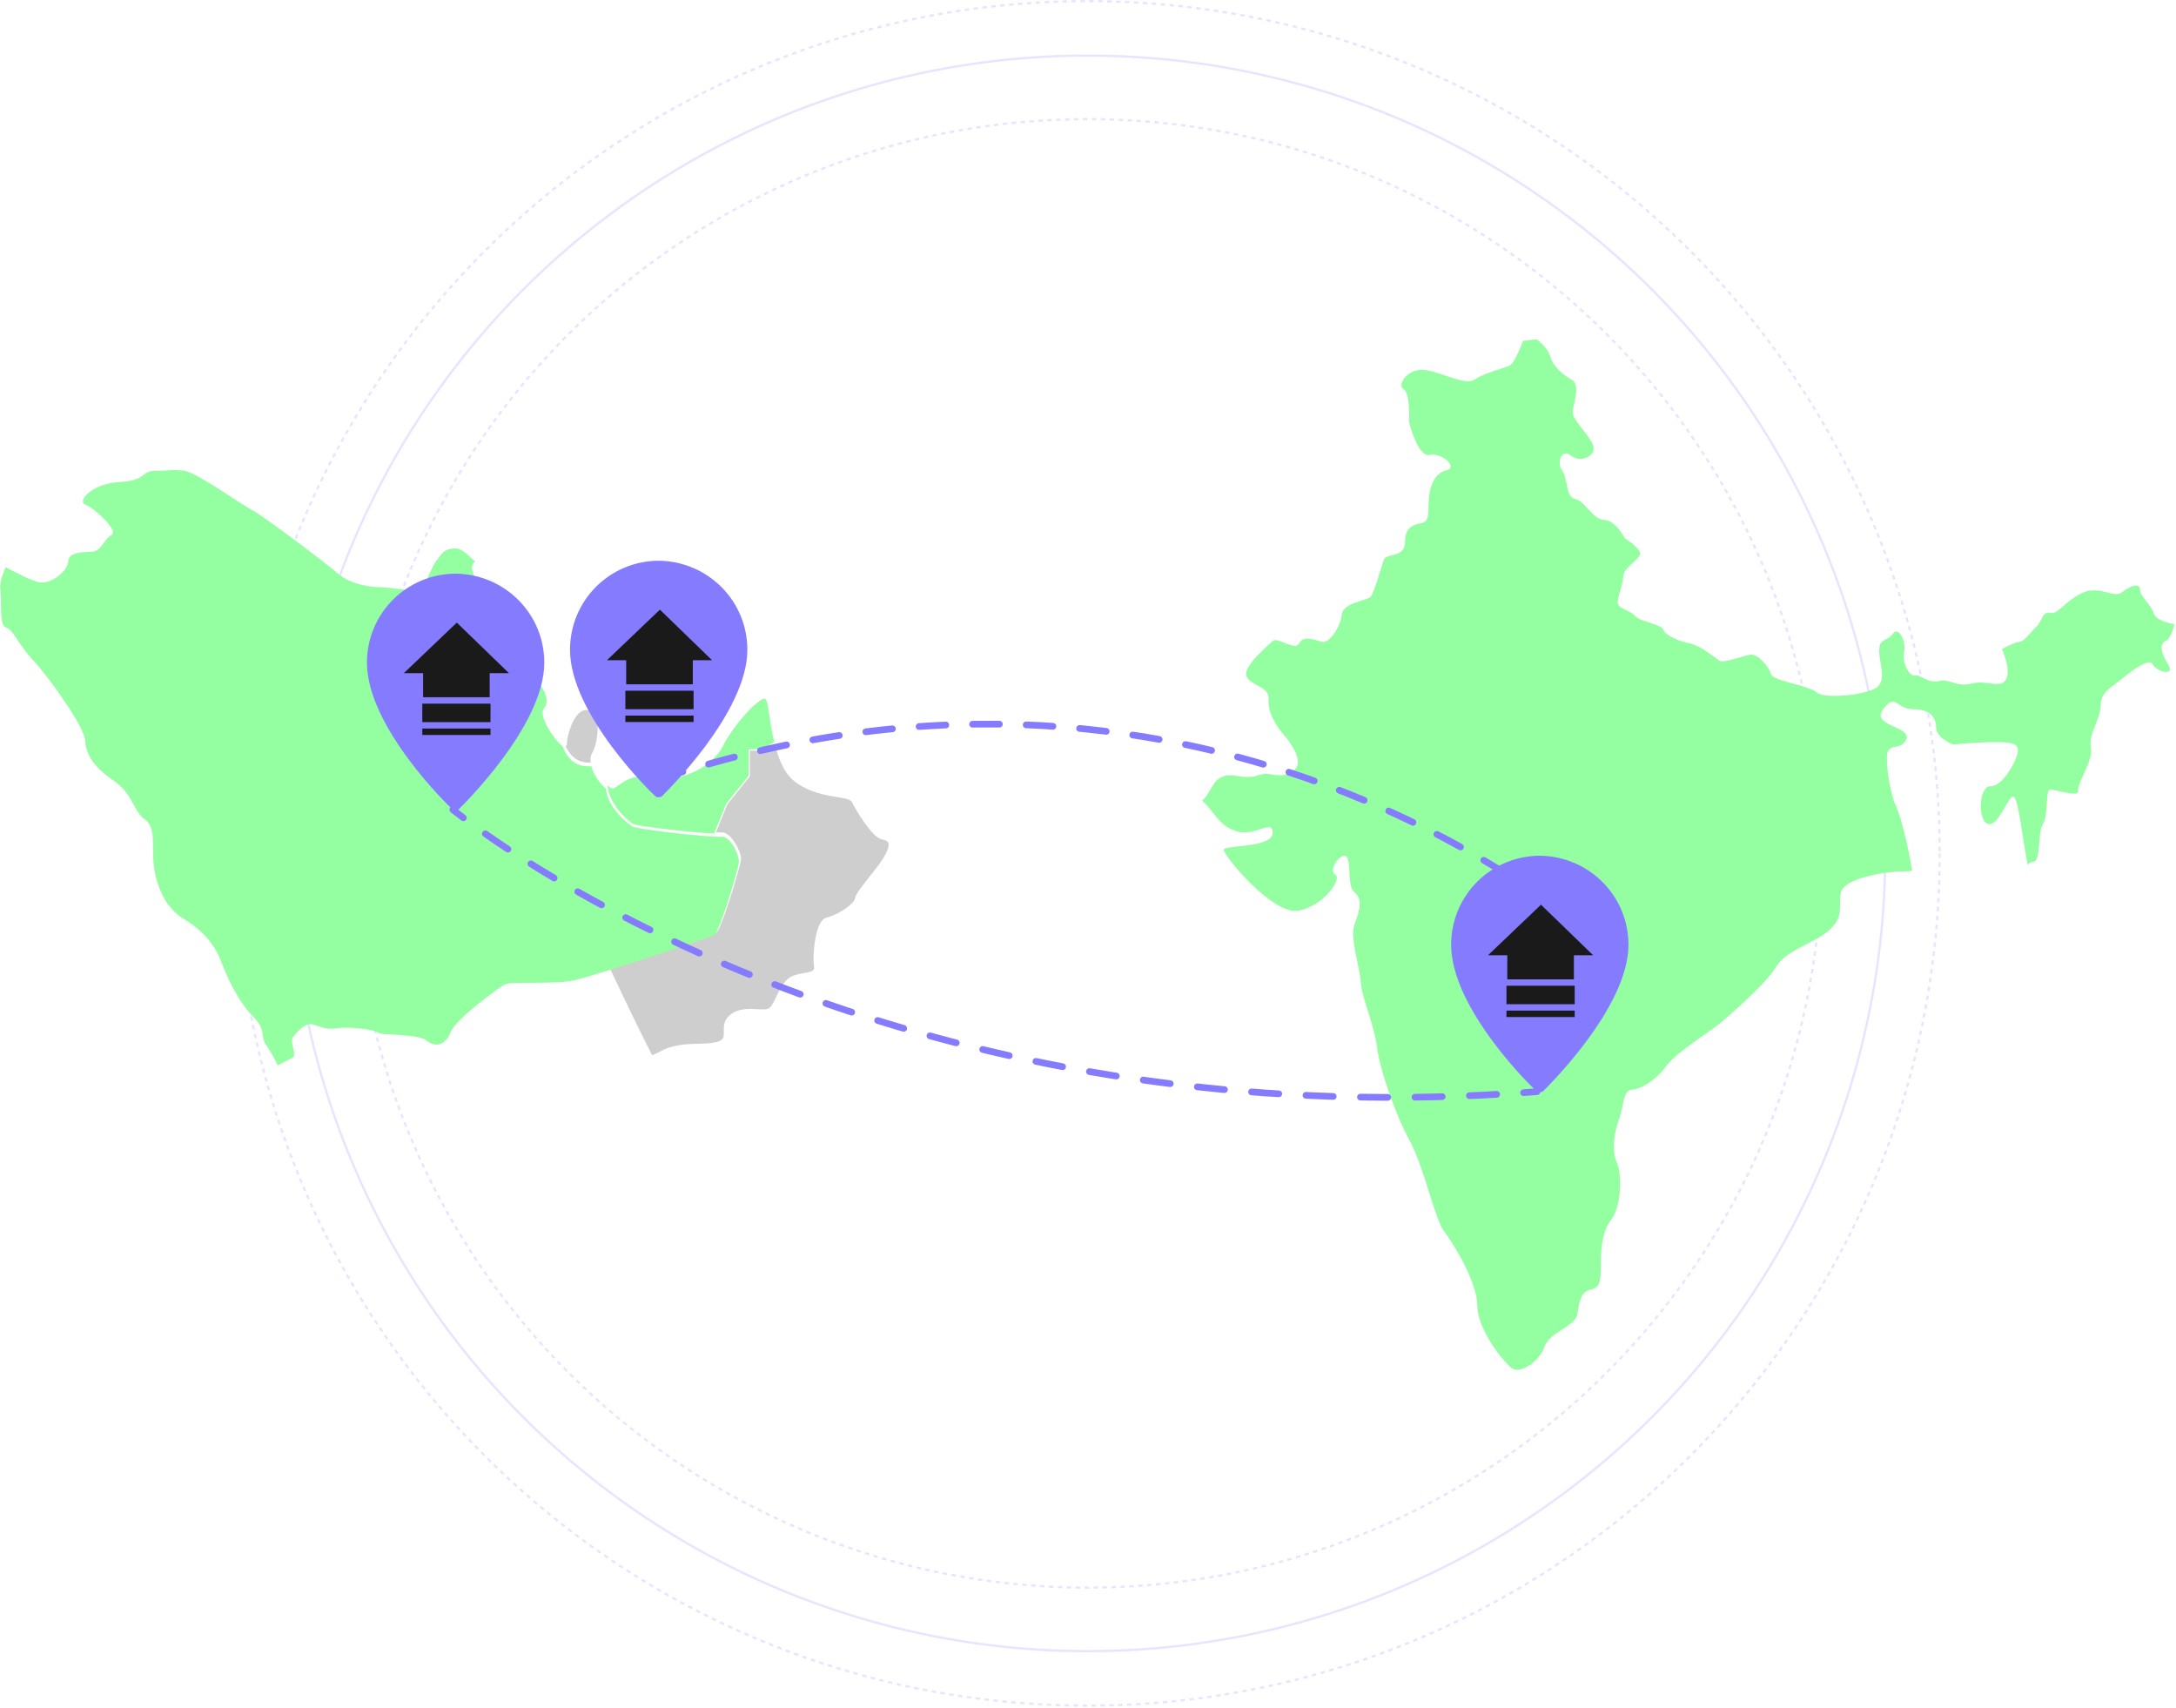 <svg xmlns="http://www.w3.org/2000/svg" width="975" height="765" viewBox="0 0 975 765" fill="none"><circle opacity="0.2" cx="487.311" cy="382.308" r="328.936" stroke="#847BFF" stroke-dasharray="2 2"></circle><circle opacity="0.2" cx="487.31" cy="382.308" r="357.406" stroke="#847BFF"></circle><circle opacity="0.2" cx="487.308" cy="382.308" r="381.808" stroke="#847BFF" stroke-dasharray="2 2"></circle><path d="M335.88 347.88L335.99 347.73V336.24L342.25 336.57H342.42L342.56 336.49L347.31 333.64C348.78 339.9 351.3 346.17 355.59 349.75H355.6C361.1 354.15 367.32 355.7 372.33 356.61C373.26 356.78 374.13 356.92 374.95 357.06C376.38 357.29 377.64 357.5 378.71 357.75C379.54 357.95 380.22 358.17 380.73 358.43C381.24 358.69 381.54 358.98 381.7 359.29C382.61 361.11 384.87 365.09 387.45 368.71C388.74 370.52 390.12 372.25 391.45 373.59C392.77 374.9 394.13 375.91 395.39 376.12C396.42 376.29 397.1 376.58 397.52 376.94C397.92 377.29 398.13 377.73 398.17 378.32C398.21 378.93 398.05 379.7 397.7 380.66C397.34 381.61 396.8 382.71 396.09 383.95C394.87 386.09 392.39 389.22 389.9 392.37C389.5 392.87 389.11 393.36 388.72 393.86C387.3 395.65 385.96 397.4 384.94 398.88C384.43 399.62 384 400.3 383.68 400.89C383.37 401.47 383.14 402.02 383.08 402.49C383.01 403.02 382.56 403.77 381.71 404.65C380.88 405.51 379.74 406.42 378.46 407.28C375.89 409.01 372.8 410.5 370.55 411.02C369.03 411.35 367.92 412.75 367.11 414.48C366.29 416.25 365.69 418.51 365.28 420.85C364.46 425.51 364.37 430.61 364.74 432.85C364.9 433.81 364.69 434.33 364.33 434.68C363.93 435.07 363.25 435.34 362.27 435.56C361.69 435.69 361.08 435.79 360.4 435.91C359.93 435.99 359.43 436.08 358.89 436.18C357.64 436.42 356.29 436.74 354.99 437.3C353.52 437.89 352.3 439.05 351.27 440.43C350.23 441.81 349.35 443.44 348.56 445.02C348.28 445.57 348.02 446.12 347.77 446.64C347.29 447.63 346.84 448.56 346.39 449.37C346.05 449.98 345.72 450.5 345.4 450.91C345.08 451.32 344.79 451.58 344.53 451.7H344.51L344.49 451.73C343.92 452.09 342.99 452.21 341.68 452.2C341.04 452.2 340.35 452.16 339.6 452.12H339.42C338.73 452.07 338 452.03 337.24 452.01C333.98 451.92 330.21 452.18 327.18 454.65C325.65 455.89 324.91 457.23 324.57 458.57C324.27 459.77 324.3 460.96 324.32 462C324.32 462.09 324.32 462.19 324.32 462.28C324.34 463.42 324.32 464.32 323.95 465.04C323.6 465.73 322.88 466.35 321.26 466.78C319.7 467.22 317.91 467.39 315.92 467.49C314.99 467.53 314.01 467.56 313.02 467.59H312.84C311.78 467.63 310.68 467.65 309.56 467.71C305.09 467.94 300.23 468.57 295.63 471.14C294.38 471.77 293.16 472.37 292.19 472.74C286.06 460.75 279.72 447.42 275.48 438.48C274.66 436.75 273.92 435.19 273.27 433.84C282.34 430.99 293.74 427.39 303.11 424.32C307.9 422.75 312.16 421.31 315.32 420.17C316.9 419.6 318.21 419.11 319.17 418.71C319.65 418.51 320.05 418.33 320.36 418.18C320.63 418.04 320.9 417.9 321.06 417.74C321.26 417.56 321.46 417.29 321.64 416.99C321.83 416.67 322.05 416.25 322.27 415.77C322.72 414.81 323.24 413.54 323.8 412.07C324.92 409.13 326.2 405.36 327.42 401.55C328.63 397.75 329.79 393.91 330.63 390.84C331.05 389.3 331.4 387.96 331.64 386.9C331.88 385.87 332.03 385.06 332.03 384.62C332.03 383.8 331.73 382.65 331.26 381.42C330.78 380.18 330.1 378.81 329.29 377.54C328.49 376.28 327.54 375.1 326.53 374.24C325.53 373.4 324.39 372.83 323.2 372.93H320.79L325.85 360.44L335.87 347.92L335.88 347.88Z" fill="#CECECE"></path><path d="M258.99 340.55C256.98 339.53 254.96 337.63 253.42 334.22C253.49 334.2 253.56 334.17 253.63 334.12C253.76 334.03 253.84 333.92 253.9 333.81C254 333.61 254.03 333.37 254.03 333.16C254.03 331.28 254.9 327.04 256.63 323.51C257.49 321.75 258.54 320.21 259.75 319.22C260.94 318.25 262.27 317.83 263.78 318.22C265.2 318.62 266.19 319.64 266.84 321.11C267.49 322.59 267.78 324.5 267.78 326.55C267.78 330.65 266.63 335.12 265.25 337.55C264.51 338.68 264.46 340.08 264.71 341.66C263.06 341.76 261 341.57 258.98 340.55H258.99Z" fill="#CECECE"></path><path d="M849.56 361.21C846.68 354.74 844.89 342.16 845.61 337.48C846.69 332.81 852.08 336.4 854.24 331.01C856.04 325.26 838.06 325.26 843.81 317.71C849.56 310.16 849.56 317.71 857.11 317.71C864.66 317.71 867.54 321.31 867.54 325.98C867.54 330.65 875.09 333.53 875.09 333.53C875.09 333.53 887.31 332.45 893.07 332.45C898.83 332.45 904.21 332.45 904.21 336.05C904.21 339.65 897.74 352.23 891.99 352.23C886.24 352.23 886.24 368.41 890.91 369.13C895.58 370.21 899.54 356.91 902.05 356.91C904.21 356.91 905.65 372.01 908.52 387.47C909.24 386.75 909.96 386.03 911.04 386.03C914.64 386.03 912.84 373.09 915.35 369.13C917.87 365.53 916.43 353.67 918.59 353.67C920.75 353.67 931.53 357.27 931.17 354.39C930.45 351.15 938 340.73 936.92 334.98C935.48 329.23 941.23 322.4 941.23 315.93C941.23 309.46 947.34 307.3 951.66 303.35C955.97 299.75 963.52 294.72 964.6 297.6C966.04 300.84 975.03 303.35 971.43 297.6C967.83 291.85 967.83 288.25 970.35 287.17C972.87 286.09 974.3 279.62 974.3 279.62C974.3 279.62 966.03 278.54 964.95 274.59C963.87 270.99 958.84 267.04 958.84 264.16C958.84 260.92 954.53 262.36 950.93 265.24C947.33 268.48 940.5 261.64 932.24 265.96C924.33 270.27 922.17 275.31 918.58 274.59C914.98 273.87 915.34 277.83 912.47 280.7C909.59 283.58 906.72 287.53 904.92 287.53C903.12 287.53 897.01 290.77 897.01 290.77C897.01 290.77 901.32 300.12 898.81 304.43C896.29 308.74 890.18 304.43 883.35 306.23C876.52 308.03 873.28 303.71 868.61 305.15C863.58 306.23 860.34 301.91 858.18 302.63C855.66 303.35 852.07 296.88 853.15 292.2C854.23 287.17 850.63 280.34 848.12 283.93C845.6 287.53 842.01 285.73 842.01 291.48C842.01 297.23 845.25 304.06 841.29 307.66C837.34 311.26 817.56 313.41 813.97 310.18C810.38 306.95 794.2 305.15 793.48 301.91C792.76 298.67 787.73 293.28 784.85 293.28C781.61 293.28 772.27 297.59 770.11 295.8C767.59 294 761.48 288.97 757.17 288.25C752.86 287.53 746.03 284.65 745.31 282.14C744.59 279.62 734.88 278.54 732.73 276.03C730.93 273.51 724.82 272.79 724.82 269.92C724.82 267.05 727.34 261.65 727.34 258.06C727.34 254.47 734.89 250.51 734.89 247.99C734.89 245.47 728.06 241.16 728.06 241.16C728.06 241.16 723.75 232.89 718.71 232.89C713.67 232.89 710.08 224.26 705.77 223.54C701.46 222.82 702.53 214.19 700.02 210.96C697.5 207.72 699.3 200.53 703.97 204.13C708.28 207.73 716.55 204.13 713.32 198.38C710.08 192.63 704.69 187.95 704.69 184.72C704.69 181.49 708.64 172.14 703.97 169.98C699.66 167.46 695.7 163.87 694.62 159.55C693.18 155.24 688.51 152 688.51 152L682.4 152.72C682.4 152.72 678.8 162.79 676.29 163.87C673.77 164.95 665.15 167.11 660.83 169.98C656.52 173.22 643.93 165.67 637.1 165.67C630.27 165.67 625.95 172.5 628.83 174.3C632.07 176.1 631.35 189.04 631.35 189.04C631.35 189.04 635.31 205.22 640.7 203.78C646.45 202.7 653.28 209.53 648.25 210.61C643.22 211.69 640.7 217.44 640.34 222.47C639.62 227.5 641.06 233.62 637.1 234.33C633.14 235.05 629.55 236.13 629.55 242.96C629.55 249.79 621.28 247.99 620.2 250.51C619.12 253.03 615.89 265.25 614.09 267.41C612.29 269.21 601.51 269.93 601.15 275.68C600.43 281.43 595.4 288.26 592.52 287.54C589.28 286.82 583.89 284.3 582.09 288.26C580.29 291.86 572.02 285.02 570.23 287.18C568.43 288.98 558.37 297.25 558.37 301.92C558.37 306.95 568.8 306.95 568.44 313.07C567.72 319.18 572.4 326.01 575.27 329.25C578.15 332.49 583.18 339.68 581.02 343.63C578.5 347.23 574.91 347.94 569.16 346.87C563.41 345.79 564.13 349.39 554.06 347.59C543.99 345.79 543.63 353.34 539.68 357.66C539.32 358.02 538.96 358.38 538.6 358.74C543.27 362.34 545.43 369.17 552.98 372.04C561.97 375.64 570.24 366.29 570.24 373.12C570.24 379.95 548.67 378.51 548.31 380.67C547.95 382.83 570.24 410.15 581.75 407.99C593.25 405.83 601.52 393.61 598.29 391.81C595.05 390.01 600.09 382.46 602.96 383.54C605.84 384.98 603.32 397.2 606.91 399.72C610.51 402.6 609.43 407.63 606.91 414.1C604.75 420.57 609.43 433.51 609.79 440.7C610.51 447.89 615.54 458.32 616.98 469.1C618.42 479.89 625.25 499.3 631.72 511.16C638.19 523.02 642.86 546.39 647.18 551.79C651.49 557.54 661.92 574.44 661.92 584.87C661.92 595.3 673.42 610.04 677.38 612.91C681.33 615.79 689.96 609.67 692.12 603.2C694.28 596.73 706.14 594.21 706.86 588.46C707.58 582.71 708.66 578.39 712.97 577.67C717.28 576.95 717.28 572.64 717.28 566.53C717.28 560.42 717.64 551.79 721.95 546.4C726.26 541.01 726.98 526.63 724.47 520.87C721.95 515.12 723.39 506.85 725.55 501.1C727.71 495.35 726.99 488.52 731.3 488.16C735.61 487.8 742.09 483.85 746.76 477.37C751.43 471.26 765.45 462.63 770.85 458.32C775.88 454.01 791.7 440.34 796.02 432.79C800.69 425.24 814 422.36 820.11 416.25C826.22 410.14 823.71 406.9 824.78 400.07C825.86 393.24 845.63 390.36 852.82 390.36C854.26 390.36 855.7 390.36 856.77 390C854.97 378.85 851.74 365.91 849.58 361.24L849.56 361.21Z" fill="#94FFA1"></path><path d="M198.11 266.3L206.38 273.13L218.96 273.85C216.08 266.66 211.41 256.59 211.41 254.08C211.41 253 212.13 252.28 212.85 251.56C208.54 247.61 206.38 245.09 202.42 245.81C197.75 246.53 197.39 249.4 195.23 251.56C194.15 253 190.92 260.19 188.76 265.58C193.79 265.94 198.11 266.66 198.11 266.3Z" fill="#94FFA1"></path><path d="M283.68 369.12C285.48 370.2 310.64 373.07 319.99 373.43L325.38 360.13L335.45 347.55V335.69H341.56L346.95 332.45C344.43 322.74 344.43 313.04 342.64 313.04C339.76 312.68 328.26 325.26 323.94 334.25C319.27 343.24 305.96 350.43 294.1 348.27C282.6 346.11 278.64 351.15 275.4 352.94C274.68 353.66 273.24 352.94 272.16 351.86C273.24 361.21 281.87 368.04 283.66 369.12H283.68Z" fill="#94FFA1"></path><path d="M198.11 266.29C198.11 266.29 174.02 263.05 170.07 263.05C166.47 263.05 157.13 261.97 151.37 256.94C145.62 251.91 118.29 231.41 113.62 228.9C108.59 226.38 88.09 211.64 82.7 210.92C76.95 210.2 76.59 210.92 69.76 210.92C62.93 210.92 66.16 215.23 53.58 215.95C41 216.67 34.53 224.58 38.12 226.02C41.72 227.1 53.58 237.88 49.98 239.68C46.38 241.48 45.67 247.23 40.63 247.23C35.59 247.23 30.56 247.95 30.56 251.54C30.56 255.13 23.73 261.61 17.98 260.89C14.74 260.53 7.91 256.94 2.52 254.06L0.72 258.73L0 263.04C1.08 266.28 -0.72 279.94 2.52 281.02C6.12 282.1 7.91 288.57 15.46 296.48C23.01 304.75 38.11 326.32 38.11 331.71C38.47 337.1 40.99 342.86 50.33 349.33C59.68 355.44 59.68 363.35 64.71 366.95C69.38 370.55 68.31 375.22 68.66 384.57C69.02 393.92 72.97 405.78 81.6 411.17C89.87 416.2 95.98 421.96 99.58 432.02C103.53 442.09 108.57 450.71 113.96 456.11C119.35 461.5 116.48 464.38 119.35 468.33C120.79 470.49 122.95 473.72 124.38 477.32C128.33 475.16 131.57 473.72 131.57 473.37C132.65 471.57 129.77 466.54 131.21 464.74C132.65 462.94 135.16 459.71 138.04 458.99C140.56 457.91 143.79 461.51 149.9 460.79C155.65 459.71 167.88 461.15 169.31 462.59C170.75 464.03 187.29 462.95 191.24 466.19C195.19 469.43 199.51 468.35 202.03 462.24C204.55 456.13 223.6 442.47 226.12 441.03C228.64 439.59 249.13 441.03 257.04 439.23C265.31 437.43 318.16 420.18 320.32 418.74C322.48 416.94 331.11 388.9 331.11 386.02C331.11 382.78 327.16 374.16 322.84 374.87C318.89 375.23 285.45 371.63 283.29 370.2C281.49 369.12 272.5 362.29 271.43 353.3C268.91 351.14 265.68 346.83 264.96 343.23C261.01 343.59 255.25 342.87 252.02 334.24C248.78 332.08 240.87 320.58 243.75 317.34C247.35 313.39 241.95 305.12 236.56 300.44C231.53 295.77 221.1 287.14 220.38 281.74C220.38 280.3 219.3 277.79 218.22 274.91L205.64 274.19L198.09 266.28L198.11 266.29Z" fill="#94FFA1"></path><path d="M295.32 251.2C273.39 251.2 255.41 268.82 255.41 291.11C255.41 319.87 292.08 355.46 293.88 356.9C294.24 357.26 295.32 357.26 296.4 356.9C297.84 355.46 334.87 319.51 334.87 291.11C334.87 269.18 317.25 251.56 295.32 251.2Z" fill="#847BFF"></path><path d="M310.769 309.44H280.209V317.71H310.769V309.44Z" fill="#1A1A1A"></path><path d="M310.769 320.58H280.209V323.46H310.769V320.58Z" fill="#1A1A1A"></path><path d="M319.049 295.78H310.419V306.57H280.579V295.78H271.949L295.679 273.13L319.049 295.78Z" fill="#1A1A1A"></path><path d="M690.119 383.36C668.189 383.36 650.209 400.98 650.209 423.27C650.209 452.03 686.879 487.62 688.679 489.06C689.039 489.42 690.119 489.42 691.199 489.06C692.639 487.62 729.669 451.67 729.669 423.27C729.669 401.34 712.049 383.72 690.119 383.36Z" fill="#847BFF"></path><path d="M705.57 441.61H675.01V449.88H705.57V441.61Z" fill="#1A1A1A"></path><path d="M705.57 452.75H675.01V455.63H705.57V452.75Z" fill="#1A1A1A"></path><path d="M713.84 427.95H705.21V438.74H675.37V427.95H666.74L690.47 405.3L713.84 427.95Z" fill="#1A1A1A"></path><path d="M204.33 256.99C182.4 256.99 164.42 274.61 164.42 296.9C164.42 325.66 201.09 361.25 202.89 362.69C203.25 363.05 204.33 363.05 205.41 362.69C206.85 361.25 243.88 325.3 243.88 296.9C243.88 274.97 226.26 257.35 204.33 256.99Z" fill="#847BFF"></path><path d="M219.779 315.24H189.219V323.51H219.779V315.24Z" fill="#1A1A1A"></path><path d="M219.779 326.38H189.219V329.26H219.779V326.38Z" fill="#1A1A1A"></path><path d="M228.049 301.58H219.419V312.37H189.579V301.58H180.949L204.679 278.93L228.049 301.58Z" fill="#1A1A1A"></path><path d="M202.889 362.69C202.889 362.69 204.479 364.01 207.609 366.38" stroke="#847BFF" stroke-width="3" stroke-linecap="round" stroke-linejoin="round"></path><path d="M217.49 373.56C265.38 407.09 428.95 505.74 676.6 489.92" stroke="#847BFF" stroke-width="3" stroke-linecap="round" stroke-linejoin="round" stroke-dasharray="12.21 12.21"></path><path d="M682.689 489.51C684.679 489.37 686.669 489.22 688.669 489.06" stroke="#847BFF" stroke-width="3" stroke-linecap="round" stroke-linejoin="round"></path><path d="M713.839 419.87C713.839 419.87 544.949 266.13 296.389 348.82" stroke="#847BFF" stroke-width="3" stroke-linecap="round" stroke-linejoin="round" stroke-dasharray="12 12"></path></svg>